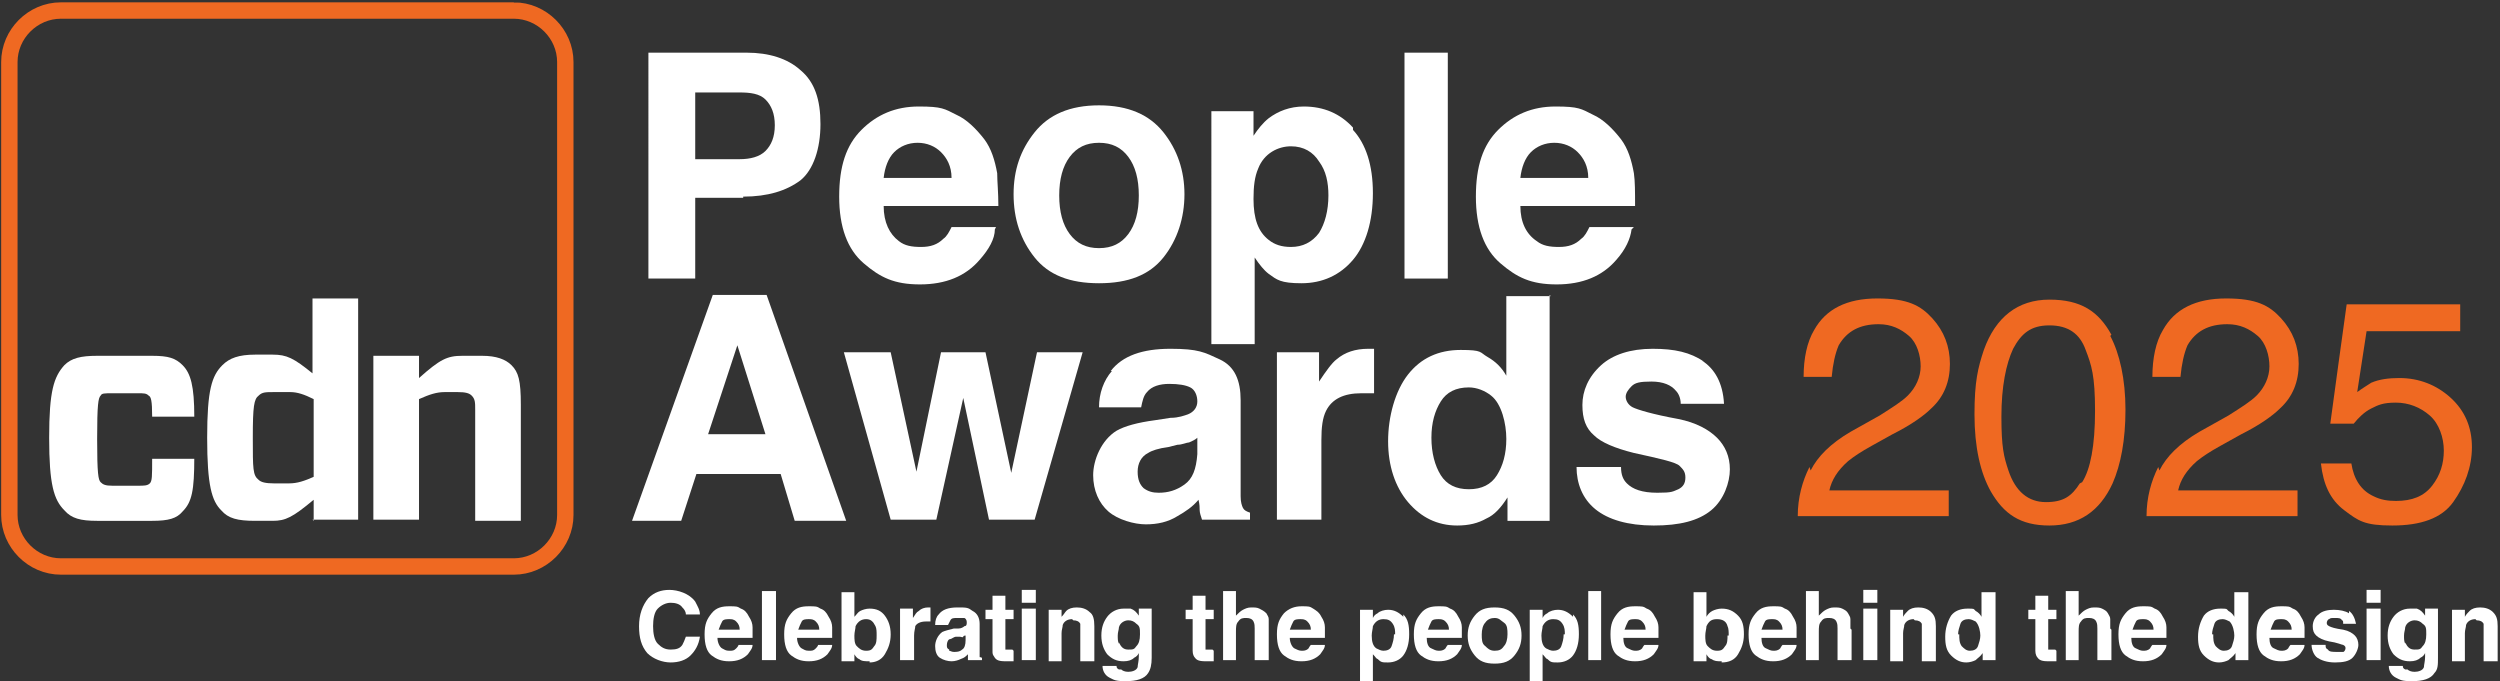 <?xml version="1.0" encoding="UTF-8"?>
<svg id="Layer_1" xmlns="http://www.w3.org/2000/svg" version="1.1" viewBox="0 0 213.6 58.2">
  <rect x="0" y="0" width="213.6" height="58.2" fill="#333333" stroke="none"/>
  <!-- Generator: Adobe Illustrator 29.3.1, SVG Export Plug-In . SVG Version: 2.1.0 Build 151)  -->
  <defs>
    <style>
      .st0 {
        fill: #fff;
      }

      .st1 {
        fill: #ef6922;
      }

      .st2 {
        fill: none;
        stroke: #ef6922;
        stroke-miterlimit: 10;
        stroke-width: 1.4px;
      }
    </style>
  </defs>
  <g>
    <path class="st0" d="M63.5,16.9h-4.1v6.9h-4V4.5h8.4c1.9,0,3.5.5,4.6,1.5,1.2,1,1.7,2.5,1.7,4.6s-.6,3.9-1.7,4.8c-1.2.9-2.8,1.4-4.9,1.4ZM65.4,12.9c.5-.5.8-1.2.8-2.2s-.3-1.7-.8-2.2-1.3-.6-2.2-.6h-3.8v5.7h3.8c.9,0,1.7-.2,2.2-.7Z"/>
    <path class="st0" d="M85,19.6c0,.8-.5,1.7-1.3,2.6-1.2,1.4-2.9,2.1-5.1,2.1s-3.4-.6-4.8-1.8c-1.4-1.2-2.1-3.1-2.1-5.7s.6-4.4,1.9-5.7,2.9-2,4.9-2,2.2.2,3.2.7c.9.4,1.7,1.2,2.4,2.1.6.8.9,1.8,1.1,2.9,0,.7.1,1.6.1,2.8h-9.8c0,1.4.5,2.4,1.3,3,.5.4,1.1.5,1.9.5s1.4-.2,1.9-.7c.3-.2.5-.6.7-1h3.8,0ZM81.3,15.2c0-1-.4-1.7-.9-2.2s-1.2-.8-2-.8-1.5.3-2,.8-.8,1.3-.9,2.2h5.8Z"/>
    <path class="st0" d="M99.4,11.3c1.2,1.5,1.8,3.3,1.8,5.3s-.6,3.9-1.8,5.4c-1.2,1.5-3,2.2-5.5,2.2s-4.3-.7-5.5-2.2c-1.2-1.5-1.8-3.3-1.8-5.4s.6-3.8,1.8-5.3c1.2-1.5,3-2.3,5.5-2.3s4.3.8,5.5,2.3ZM93.9,12.2c-1.1,0-1.9.4-2.5,1.2s-.9,1.9-.9,3.3.3,2.5.9,3.3c.6.8,1.4,1.2,2.5,1.2s1.9-.4,2.5-1.2c.6-.8.9-1.9.9-3.3s-.3-2.5-.9-3.3-1.4-1.2-2.5-1.2Z"/>
    <path class="st0" d="M115.6,11.1c1.1,1.2,1.7,3,1.7,5.4s-.6,4.4-1.7,5.7c-1.1,1.3-2.6,2-4.4,2s-2.1-.3-2.8-.8c-.4-.3-.8-.8-1.2-1.4v7.4h-3.7V9.5h3.6v2.1c.4-.6.8-1.1,1.3-1.5.8-.6,1.8-1,3-1,1.7,0,3.1.6,4.2,1.8h0ZM113.5,16.7c0-1.1-.2-2.1-.8-2.9-.5-.8-1.3-1.3-2.4-1.3s-2.3.6-2.8,1.9c-.3.7-.4,1.5-.4,2.6,0,1.7.4,2.8,1.3,3.5.5.4,1.1.6,1.9.6,1,0,1.8-.4,2.4-1.2.5-.8.8-1.9.8-3.2h0Z"/>
    <path class="st0" d="M120,4.5h3.7v19.3h-3.7V4.5Z"/>
    <path class="st0" d="M139.4,19.6c-.1.8-.5,1.7-1.3,2.6-1.2,1.4-2.9,2.1-5.1,2.1s-3.4-.6-4.8-1.8c-1.4-1.2-2.1-3.1-2.1-5.7s.6-4.4,1.9-5.7,2.9-2,4.9-2,2.2.2,3.2.7c.9.4,1.7,1.2,2.4,2.1.6.8.9,1.8,1.1,2.9.1.7.1,1.6.1,2.8h-9.8c0,1.4.5,2.4,1.4,3,.5.4,1.1.5,1.9.5s1.4-.2,1.9-.7c.3-.2.5-.6.7-1h3.8,0ZM135.7,15.2c0-1-.4-1.7-.9-2.2-.5-.5-1.2-.8-2-.8s-1.5.3-2,.8-.8,1.3-.9,2.2h5.8Z"/>
    <path class="st0" d="M66.6,40.5h-7.1l-1.3,4h-4.2l6.9-19.3h4.6l6.8,19.3h-4.4l-1.2-4ZM65.4,37.1l-2.4-7.6-2.5,7.6h4.9Z"/>
    <path class="st0" d="M84.5,44.4l-2.2-10.4-2.3,10.4h-3.9l-4-14.3h4l2.2,10.2,2.1-10.2h3.8l2.2,10.3,2.2-10.3h3.9l-4.1,14.3h-3.8,0Z"/>
    <path class="st0" d="M94.9,31.7c1-1.3,2.7-1.9,5.1-1.9s2.9.3,4.2.9,1.8,1.8,1.8,3.5v6.5c0,.4,0,1,0,1.7,0,.5.1.8.2,1s.3.3.6.4v.6h-4.1c-.1-.3-.2-.6-.2-.8,0-.2,0-.5-.1-.9-.5.6-1.1,1-1.8,1.4-.8.5-1.7.7-2.7.7s-2.4-.4-3.2-1.1-1.3-1.8-1.3-3.1.7-3,2-3.8c.7-.4,1.8-.7,3.3-.9l1.3-.2c.7,0,1.2-.2,1.5-.3.5-.2.8-.6.8-1.1s-.2-1-.6-1.2-1-.3-1.8-.3-1.5.2-1.9.7c-.3.3-.4.8-.5,1.3h-3.6c0-1.2.4-2.3,1.1-3.1h0ZM97.7,41.7c.4.3.8.4,1.3.4.8,0,1.5-.2,2.2-.7.7-.5,1-1.3,1.1-2.6v-1.4c-.2.2-.5.3-.7.4-.2,0-.6.2-1,.2l-.8.2c-.8.1-1.4.3-1.7.5-.6.3-.9.9-.9,1.6s.2,1.1.5,1.4h0Z"/>
    <path class="st0" d="M116.3,33.6c-1.5,0-2.5.5-3,1.5-.3.6-.4,1.4-.4,2.5v6.8h-3.8v-14.3h3.6v2.5c.6-.9,1.1-1.6,1.5-1.9.7-.6,1.6-.9,2.7-.9h.2c0,0,.1,0,.3,0v3.8c-.2,0-.4,0-.6,0-.2,0-.3,0-.4,0h0Z"/>
    <path class="st0" d="M132.4,25.2v19.3h-3.6v-2c-.5.8-1.1,1.5-1.8,1.8-.7.4-1.5.6-2.5.6-1.7,0-3.1-.7-4.2-2s-1.7-3.1-1.7-5.2.6-4.3,1.7-5.7c1.1-1.4,2.6-2.1,4.5-2.1s1.6.2,2.3.6,1.2.9,1.6,1.6v-6.8h3.8ZM122.3,37.4c0,1.3.3,2.4.8,3.2.5.8,1.3,1.2,2.4,1.2s1.9-.4,2.4-1.2.8-1.8.8-3.1-.4-3-1.3-3.7c-.5-.4-1.2-.7-1.9-.7-1.1,0-1.9.4-2.4,1.2-.5.8-.8,1.8-.8,3.1h0Z"/>
    <path class="st0" d="M145.4,30.8c1.1.7,1.8,1.9,1.9,3.7h-3.7c0-.5-.2-.9-.4-1.1-.4-.5-1.1-.8-2.1-.8s-1.4.1-1.7.4-.5.6-.5.9.2.7.6.9c.4.2,1.7.6,3.9,1,1.5.3,2.6.9,3.3,1.6.7.7,1.1,1.6,1.1,2.7s-.5,2.6-1.6,3.5-2.7,1.3-4.9,1.3-3.9-.5-5-1.4-1.6-2.2-1.6-3.6h3.8c0,.7.2,1.1.5,1.4.5.5,1.3.8,2.6.8s1.3-.1,1.8-.3c.4-.2.6-.5.6-1s-.2-.7-.5-1-1.6-.6-3.9-1.1c-1.6-.4-2.8-.9-3.4-1.5-.7-.6-1-1.4-1-2.6s.5-2.4,1.6-3.4c1-.9,2.5-1.4,4.4-1.4s3.2.3,4.4,1.1h0Z"/>
    <path class="st1" d="M154.7,40.2c.6-1.2,1.7-2.3,3.4-3.3l2.5-1.4c1.1-.7,1.9-1.2,2.4-1.7.7-.7,1.1-1.6,1.1-2.5s-.3-2-1-2.6-1.5-1-2.6-1c-1.6,0-2.7.6-3.4,1.8-.3.7-.5,1.6-.6,2.7h-2.4c0-1.6.3-3,.9-4,1-1.8,2.8-2.7,5.4-2.7s3.7.6,4.7,1.7,1.5,2.4,1.5,3.9-.5,2.8-1.6,3.8c-.6.6-1.7,1.4-3.3,2.2l-1.8,1c-.9.5-1.5.9-2,1.3-.9.8-1.4,1.6-1.6,2.5h10.2v2.2h-12.9c0-1.6.4-3,1-4.2h0Z"/>
    <path class="st1" d="M180.3,28.7c.8,1.5,1.3,3.7,1.3,6.3s-.4,4.7-1.1,6.3c-1.1,2.4-2.9,3.6-5.4,3.6s-3.9-1-5-2.9c-.9-1.6-1.4-3.8-1.4-6.6s.3-4,.8-5.5c1-2.8,2.9-4.3,5.6-4.3s4.2,1,5.3,3h0ZM177.9,41.2c.7-1.1,1.1-3.1,1.1-6.1s-.3-3.9-.8-5.2c-.5-1.4-1.5-2.1-3.1-2.1s-2.4.7-3.1,2c-.6,1.3-1,3.2-1,5.8s.2,3.4.6,4.6c.6,1.8,1.7,2.7,3.2,2.7s2.2-.5,2.9-1.6h0Z"/>
    <path class="st1" d="M184.5,40.2c.6-1.2,1.7-2.3,3.4-3.3l2.5-1.4c1.1-.7,1.9-1.2,2.4-1.7.7-.7,1.1-1.6,1.1-2.5s-.3-2-1-2.6-1.5-1-2.6-1c-1.6,0-2.7.6-3.4,1.8-.3.7-.5,1.6-.6,2.7h-2.4c0-1.6.3-3,.9-4,1-1.8,2.8-2.7,5.4-2.7s3.7.6,4.7,1.7,1.5,2.4,1.5,3.9-.5,2.8-1.6,3.8c-.6.6-1.7,1.4-3.3,2.2l-1.8,1c-.9.5-1.5.9-2,1.3-.9.8-1.4,1.6-1.6,2.5h10.2v2.2h-12.9c0-1.6.4-3,1-4.2h0Z"/>
    <path class="st1" d="M200.9,39.6c.2,1.3.8,2.3,1.9,2.8.6.3,1.2.4,1.9.4,1.4,0,2.4-.4,3.1-1.3.7-.9,1-1.9,1-3s-.4-2.3-1.2-3-1.8-1.1-2.9-1.1-1.5.2-2.1.5-1.1.8-1.5,1.3h-2c0-.1,1.4-10.2,1.4-10.2h9.7v2.3h-8l-.8,5.2c.4-.3.9-.6,1.2-.8.7-.3,1.5-.4,2.4-.4,1.7,0,3.2.6,4.4,1.7s1.8,2.5,1.8,4.2-.6,3.3-1.6,4.7-2.8,2-5.2,2-2.9-.4-4.1-1.3-1.8-2.2-2-4h2.5Z"/>
  </g>
  <path class="st2" d="M43.9.9H5.2C2.8.9.8,2.9.8,5.3v38.7c0,2.4,2,4.4,4.4,4.4h38.7c2.4,0,4.4-2,4.4-4.4V5.3c0-2.4-2-4.4-4.4-4.4Z"/>
  <g>
    <path class="st0" d="M16.6,39.1c0,2.8-.2,3.8-1,4.6-.5.6-1.2.8-2.6.8h-4.7c-1.4,0-2.2-.2-2.8-.9-.9-.9-1.3-2.2-1.3-6.2s.4-5.2,1.3-6.2c.6-.6,1.4-.8,2.8-.8h4.7c1.4,0,2,.2,2.6.8.7.7,1,1.8,1,4.4h-3.6c0-1.4-.1-1.7-.3-1.8-.2-.2-.4-.2-.9-.2h-2.2c-.7,0-.9,0-1,.2-.2.2-.3.7-.3,3.7s.1,3.5.3,3.7c.2.2.4.3,1,.3h2.2c.5,0,.8,0,1-.2s.2-.6.2-2.1h3.6,0Z"/>
    <path class="st0" d="M26.8,44.5v-1.8c-1.8,1.5-2.4,1.8-3.5,1.8h-1.5c-1.5,0-2.3-.2-2.9-.9-.8-.8-1.2-2.1-1.2-6.2s.4-5.3,1.3-6.2c.6-.6,1.4-.9,2.8-.9h1.5c1.2,0,1.8.3,3.4,1.6v-6.4h3.9v18.9h-3.9ZM26.8,40.8v-6.7c-.8-.4-1.4-.6-2-.6h-1.4c-.7,0-1,0-1.3.3-.4.3-.5.9-.5,3.6s0,3.2.5,3.6c.2.2.6.3,1.3.3h1.3c.7,0,1.3-.2,2.2-.6h0Z"/>
    <path class="st0" d="M31.9,44.5v-14.1h3.9v1.9c1.8-1.6,2.4-1.9,3.7-1.9h1.7c1.2,0,2,.3,2.5.8.6.6.8,1.3.8,3.4v9.9h-3.9v-9.5c0-.6,0-.9-.3-1.2-.2-.2-.5-.3-1.2-.3h-1.1c-.7,0-1.3.2-2.2.6v10.3h-3.9,0Z"/>
  </g>
  <g>
    <path class="st0" d="M59,56c-.4.4-1,.6-1.7.6s-1.5-.3-2-.8c-.5-.6-.7-1.3-.7-2.3s.3-1.8.8-2.4c.5-.5,1.1-.7,1.8-.7s1.7.3,2.2,1c.2.4.4.7.4,1.1h-1.2c0-.3-.2-.5-.3-.6-.2-.3-.6-.4-1-.4s-.8.2-1.1.5-.4.9-.4,1.5.1,1.2.4,1.5c.3.3.6.5,1.1.5s.8-.1,1-.4c.1-.2.2-.4.3-.7h1.2c-.1.7-.4,1.2-.8,1.6h0Z"/>
    <path class="st0" d="M64.3,55.1c0,.3-.2.5-.4.8-.4.4-.9.6-1.6.6s-1.1-.2-1.5-.5-.6-.9-.6-1.8.2-1.3.6-1.8.9-.6,1.5-.6.7,0,1,.2c.3.1.5.3.7.7.2.3.3.6.3.9,0,.2,0,.5,0,.9h-3c0,.4.2.8.4.9.2.1.3.2.6.2s.4,0,.6-.2c0,0,.2-.2.2-.3h1.2ZM63.2,53.8c0-.3-.1-.5-.3-.7s-.4-.2-.6-.2-.5,0-.6.2-.2.4-.3.7h1.8Z"/>
    <path class="st0" d="M65.1,50.5h1.2v5.9h-1.2v-5.9Z"/>
    <path class="st0" d="M71.1,55.1c0,.3-.2.5-.4.8-.4.4-.9.6-1.6.6s-1.1-.2-1.5-.5-.6-.9-.6-1.8.2-1.3.6-1.8.9-.6,1.5-.6.7,0,1,.2c.3.1.5.3.7.7.2.3.3.6.3.9,0,.2,0,.5,0,.9h-3c0,.4.2.8.4.9.2.1.3.2.6.2s.4,0,.6-.2c0,0,.2-.2.2-.3h1.2ZM70,53.8c0-.3-.1-.5-.3-.7s-.4-.2-.6-.2-.5,0-.6.2-.2.4-.3.7h1.8Z"/>
    <path class="st0" d="M74.3,56.5c-.4,0-.7,0-.9-.2-.1,0-.3-.2-.4-.4v.6h-1.1v-5.9h1.1v2.1c.2-.2.3-.4.5-.5.2-.1.5-.2.8-.2.6,0,1,.2,1.3.6s.5.9.5,1.6-.2,1.2-.5,1.7-.8.7-1.3.7h0ZM74.9,54.3c0-.3,0-.6-.1-.8-.2-.4-.4-.6-.8-.6s-.7.2-.9.6c0,.2-.1.5-.1.8s0,.7.2.9c.2.2.4.4.8.4s.5-.1.7-.4c.2-.2.2-.6.2-.9Z"/>
    <path class="st0" d="M79.1,53.1c-.5,0-.8.2-.9.4,0,.2-.1.4-.1.8v2.1h-1.2v-4.4h1.1v.8c.2-.3.3-.5.5-.6.2-.2.5-.3.8-.3h.2v1.2c0,0-.1,0-.2,0h-.1,0Z"/>
    <path class="st0" d="M80.2,52.5c.3-.4.8-.6,1.6-.6s.9,0,1.3.3c.4.2.6.6.6,1.1v2.5c0,.2,0,.2,0,.3s0,0,.2.1v.2h-1.2c0,0,0-.2,0-.2s0-.2,0-.3c-.2.2-.3.3-.6.4-.2.1-.5.2-.8.2s-.7-.1-1-.3c-.3-.2-.4-.6-.4-1s.2-.9.6-1.2c.2-.1.6-.2,1-.3h.4c.2,0,.4-.1.5-.2.2,0,.2-.2.2-.3s0-.3-.2-.4c-.1,0-.3,0-.6,0s-.5,0-.6.2c0,0-.1.2-.2.4h-1.1c0-.4.1-.7.3-.9h0ZM81.1,55.6c.1,0,.2.1.4.1.2,0,.5,0,.7-.2.2-.1.3-.4.3-.8v-.4c0,0-.2,0-.2.1s-.2,0-.3,0h-.3c-.2,0-.4.2-.5.2-.2,0-.3.3-.3.5s0,.3.2.4h0Z"/>
    <path class="st0" d="M86.6,55.6v.9h-.5c-.5,0-.9,0-1.1-.3s-.2-.3-.2-.6v-2.7h-.6v-.8h.6v-1.2h1.1v1.2h.7v.8h-.7v2.3c0,.2,0,.3,0,.3,0,0,.2,0,.4,0h.2,0Z"/>
    <path class="st0" d="M88.5,50.4v1.1h-1.2v-1.1h1.2ZM88.5,52v4.4h-1.2v-4.4h1.2Z"/>
    <path class="st0" d="M91.6,52.9c-.4,0-.7.2-.8.5,0,.2-.1.4-.1.7v2.4h-1.1v-4.4h1.1v.6c.2-.2.3-.4.4-.5.2-.2.5-.3.9-.3s.8.1,1.1.4c.3.2.4.6.4,1.2v3h-1.2v-2.7c0-.2,0-.4,0-.5-.1-.2-.3-.3-.6-.3h0Z"/>
    <path class="st0" d="M95.8,57.2c.1.1.3.2.6.2s.7-.1.8-.4c0-.2.1-.5.1-.9v-.3c-.1.2-.2.3-.4.4-.2.2-.5.3-.9.3-.6,0-1-.2-1.4-.6-.3-.4-.5-.9-.5-1.6s.2-1.2.5-1.6.8-.7,1.4-.7.4,0,.6,0c.3.1.5.3.7.6v-.6h1.1v4.2c0,.6-.1,1-.3,1.3-.3.5-1,.7-1.9.7s-1-.1-1.4-.3c-.4-.2-.6-.6-.6-1h1.2c0,.1,0,.2.2.3h0ZM95.6,54.9c.2.4.4.6.8.6s.5,0,.7-.3c.2-.2.3-.5.3-1s0-.7-.3-.9c-.2-.2-.4-.3-.7-.3s-.7.2-.8.6c0,.2-.1.4-.1.7s0,.5.1.7h0Z"/>
    <path class="st0" d="M103.7,55.6v.9h-.5c-.5,0-.9,0-1.1-.3-.1-.1-.2-.3-.2-.6v-2.7h-.6v-.8h.6v-1.2h1.1v1.2h.7v.8h-.7v2.3c0,.2,0,.3,0,.3,0,0,.2,0,.4,0h.2,0Z"/>
    <path class="st0" d="M108.4,53.8v2.6h-1.2v-2.7c0-.2,0-.4-.1-.6-.1-.2-.3-.3-.6-.3s-.5,0-.7.3c-.2.2-.2.5-.2.9v2.4h-1.1v-5.9h1.1v2.1c.2-.2.4-.4.6-.5s.4-.2.7-.2.5,0,.7.1.4.2.6.4c.1.2.2.3.2.5s0,.5,0,.8Z"/>
    <path class="st0" d="M113.2,55.1c0,.3-.2.5-.4.8-.4.4-.9.6-1.6.6s-1.1-.2-1.5-.5-.6-.9-.6-1.8.2-1.3.6-1.8c.4-.4.9-.6,1.5-.6s.7,0,1,.2.5.3.7.7c.2.3.3.6.3.9,0,.2,0,.5,0,.9h-3c0,.4.2.8.4.9.2.1.4.2.6.2s.4,0,.6-.2c0,0,.1-.2.2-.3h1.2,0ZM112,53.8c0-.3-.1-.5-.3-.7-.2-.2-.4-.2-.6-.2s-.5,0-.6.2-.2.4-.3.7h1.8Z"/>
    <path class="st0" d="M119.9,52.5c.4.4.5.9.5,1.7s-.2,1.4-.5,1.8-.8.6-1.3.6-.6,0-.9-.3c-.1,0-.2-.2-.4-.4v2.3h-1.1v-6.1h1.1v.7c.1-.2.2-.3.4-.4.2-.2.6-.3.9-.3.5,0,.9.2,1.3.6h0ZM119.2,54.2c0-.3,0-.6-.2-.9s-.4-.4-.8-.4-.7.2-.9.6c0,.2-.1.5-.1.8,0,.5.1.9.4,1.1.2.1.4.2.6.2.3,0,.6-.1.7-.4s.2-.6.2-1h0Z"/>
    <path class="st0" d="M124.9,55.1c0,.3-.2.5-.4.8-.4.4-.9.6-1.6.6s-1.1-.2-1.5-.5-.6-.9-.6-1.8.2-1.3.6-1.8.9-.6,1.5-.6.7,0,1,.2c.3.1.5.3.7.7.2.3.3.6.3.9,0,.2,0,.5,0,.9h-3c0,.4.1.8.4.9.2.1.4.2.6.2s.4,0,.6-.2c0,0,.1-.2.2-.3h1.2,0ZM123.8,53.8c0-.3-.1-.5-.3-.7s-.4-.2-.6-.2-.5,0-.6.2-.2.4-.3.7h1.8Z"/>
    <path class="st0" d="M129.4,52.6c.4.5.6,1,.6,1.7s-.2,1.2-.6,1.7c-.4.5-.9.7-1.7.7s-1.3-.2-1.7-.7-.6-1-.6-1.7.2-1.2.6-1.7.9-.7,1.7-.7,1.3.2,1.7.7ZM127.7,52.8c-.3,0-.6.1-.8.4-.2.2-.3.6-.3,1s0,.8.3,1c.2.2.4.4.8.4s.6-.1.8-.4c.2-.2.3-.6.3-1s0-.8-.3-1-.4-.4-.8-.4Z"/>
    <path class="st0" d="M134.4,52.5c.4.4.5.9.5,1.7s-.2,1.4-.5,1.8-.8.6-1.3.6-.6,0-.9-.3c-.1,0-.2-.2-.4-.4v2.3h-1.1v-6.1h1.1v.7c.1-.2.2-.3.4-.4.2-.2.6-.3.9-.3.5,0,.9.2,1.3.6h0ZM133.7,54.2c0-.3,0-.6-.2-.9s-.4-.4-.8-.4-.7.2-.9.6c0,.2-.1.5-.1.8,0,.5.1.9.4,1.1.2.1.4.2.6.2.3,0,.6-.1.7-.4s.2-.6.2-1h0Z"/>
    <path class="st0" d="M135.7,50.5h1.1v5.9h-1.1v-5.9Z"/>
    <path class="st0" d="M141.7,55.1c0,.3-.2.5-.4.8-.4.4-.9.6-1.6.6s-1.1-.2-1.5-.5-.6-.9-.6-1.8.2-1.3.6-1.8.9-.6,1.5-.6.7,0,1,.2c.3.1.5.3.7.7.2.3.3.6.3.9,0,.2,0,.5,0,.9h-3c0,.4.1.8.4.9.2.1.4.2.6.2s.4,0,.6-.2c0,0,.1-.2.2-.3h1.2,0ZM140.6,53.8c0-.3-.1-.5-.3-.7s-.4-.2-.6-.2-.5,0-.6.2-.2.4-.3.7h1.8Z"/>
    <path class="st0" d="M147.1,56.5c-.4,0-.6,0-.9-.2-.1,0-.3-.2-.4-.4v.6h-1.1v-5.9h1.1v2.1c.1-.2.3-.4.5-.5.2-.1.5-.2.8-.2.6,0,1,.2,1.4.6s.5.9.5,1.6-.2,1.2-.5,1.7-.8.7-1.4.7h0ZM147.7,54.3c0-.3,0-.6-.1-.8-.1-.4-.4-.6-.9-.6s-.7.2-.9.6c0,.2-.1.5-.1.8s0,.7.2.9c.2.2.4.4.8.4s.5-.1.7-.4c.2-.2.2-.6.2-.9Z"/>
    <path class="st0" d="M153.5,55.1c0,.3-.2.5-.4.8-.4.4-.9.6-1.6.6s-1.1-.2-1.5-.5-.6-.9-.6-1.8.2-1.3.6-1.8.9-.6,1.5-.6.7,0,1,.2c.3.1.5.3.7.7.2.3.3.6.3.9,0,.2,0,.5,0,.9h-3c0,.4.1.8.4.9.2.1.4.2.6.2s.4,0,.6-.2c0,0,.1-.2.2-.3h1.2,0ZM152.3,53.8c0-.3-.1-.5-.3-.7s-.4-.2-.6-.2-.5,0-.6.2-.2.4-.3.7h1.8Z"/>
    <path class="st0" d="M158.2,53.8v2.6h-1.2v-2.7c0-.2,0-.4-.1-.6-.1-.2-.3-.3-.6-.3s-.5,0-.7.3c-.2.2-.2.5-.2.9v2.4h-1.1v-5.9h1.1v2.1c.2-.2.4-.4.6-.5s.4-.2.7-.2.5,0,.7.1.4.2.5.4c.1.2.2.3.2.5,0,.2,0,.5,0,.8h0Z"/>
    <path class="st0" d="M160.4,50.4v1.1h-1.2v-1.1h1.2ZM160.4,52v4.4h-1.2v-4.4h1.2Z"/>
    <path class="st0" d="M163.5,52.9c-.4,0-.7.2-.8.5,0,.2-.1.4-.1.7v2.4h-1.1v-4.4h1.1v.6c.1-.2.3-.4.4-.5.2-.2.5-.3.9-.3s.8.1,1.1.4.4.6.4,1.2v3h-1.2v-2.7c0-.2,0-.4,0-.5-.1-.2-.3-.3-.6-.3h0Z"/>
    <path class="st0" d="M170.5,50.5v5.9h-1.1v-.6c-.2.3-.4.4-.6.6-.2.1-.5.2-.8.2-.5,0-.9-.2-1.3-.6-.4-.4-.5-.9-.5-1.6s.2-1.3.5-1.8c.3-.4.8-.6,1.4-.6s.5,0,.7.2c.2.1.4.3.5.5v-2.1h1.2ZM167.4,54.2c0,.4,0,.7.2,1,.2.2.4.4.7.4s.6-.1.7-.4.2-.6.2-.9-.1-.9-.4-1.2c-.2-.1-.4-.2-.6-.2-.3,0-.6.1-.7.4s-.2.6-.2.9h0Z"/>
    <path class="st0" d="M175.7,55.6v.9h-.5c-.5,0-.9,0-1.1-.3-.1-.1-.2-.3-.2-.6v-2.7h-.6v-.8h.6v-1.2h1.1v1.2h.7v.8h-.7v2.3c0,.2,0,.3,0,.3,0,0,.2,0,.4,0h.2,0Z"/>
    <path class="st0" d="M180.4,53.8v2.6h-1.2v-2.7c0-.2,0-.4-.1-.6-.1-.2-.3-.3-.6-.3s-.5,0-.7.3c-.2.2-.2.5-.2.9v2.4h-1.1v-5.9h1.1v2.1c.2-.2.4-.4.6-.5s.4-.2.7-.2.5,0,.7.1.4.2.5.4c.1.2.2.3.2.5,0,.2,0,.5,0,.8h0Z"/>
    <path class="st0" d="M185.1,55.1c0,.3-.2.5-.4.8-.4.4-.9.6-1.6.6s-1.1-.2-1.5-.5-.6-.9-.6-1.8.2-1.3.6-1.8.9-.6,1.5-.6.7,0,1,.2c.3.1.5.3.7.7.2.3.3.6.3.9,0,.2,0,.5,0,.9h-3c0,.4.1.8.4.9.2.1.4.2.6.2s.4,0,.6-.2c0,0,.1-.2.2-.3h1.2,0ZM184,53.8c0-.3-.1-.5-.3-.7s-.4-.2-.6-.2-.5,0-.6.2-.2.4-.3.7h1.8Z"/>
    <path class="st0" d="M192.1,50.5v5.9h-1.1v-.6c-.2.3-.4.4-.6.6-.2.1-.5.2-.8.2-.5,0-.9-.2-1.3-.6-.4-.4-.5-.9-.5-1.6s.2-1.3.5-1.8c.3-.4.8-.6,1.4-.6s.5,0,.7.2c.2.1.4.3.5.5v-2.1h1.2ZM189.1,54.2c0,.4,0,.7.2,1,.2.2.4.4.7.4s.6-.1.7-.4.2-.6.2-.9-.1-.9-.4-1.2c-.2-.1-.4-.2-.6-.2-.3,0-.6.1-.7.4s-.2.6-.2.9h0Z"/>
    <path class="st0" d="M196.9,55.1c0,.3-.2.5-.4.8-.4.4-.9.6-1.6.6s-1.1-.2-1.5-.5-.6-.9-.6-1.8.2-1.3.6-1.8.9-.6,1.5-.6.7,0,1,.2c.3.1.5.3.7.7.2.3.3.6.3.9,0,.2,0,.5,0,.9h-3c0,.4.1.8.4.9.2.1.4.2.6.2s.4,0,.6-.2c0,0,.1-.2.2-.3h1.2,0ZM195.8,53.8c0-.3-.1-.5-.3-.7s-.4-.2-.6-.2-.5,0-.6.2-.2.4-.3.7h1.8Z"/>
    <path class="st0" d="M200.7,52.2c.3.2.5.6.6,1.1h-1.1c0-.2,0-.3-.1-.3-.1-.2-.3-.2-.6-.2s-.4,0-.5.1c-.1,0-.2.2-.2.3s0,.2.2.3.5.2,1.2.3c.5.1.8.3,1,.5s.3.5.3.8-.2.8-.5,1.1c-.3.3-.8.4-1.5.4s-1.2-.2-1.5-.4-.5-.7-.5-1.1h1.2c0,.2,0,.3.2.4.1.2.4.2.8.2s.4,0,.5,0c.1,0,.2-.2.2-.3s0-.2-.2-.3c-.1,0-.5-.2-1.2-.3-.5-.1-.9-.3-1.1-.5s-.3-.4-.3-.8.2-.8.5-1c.3-.3.8-.4,1.3-.4s1,.1,1.3.3h0Z"/>
    <path class="st0" d="M203.4,50.4v1.1h-1.2v-1.1h1.2ZM203.4,52v4.4h-1.2v-4.4h1.2Z"/>
    <path class="st0" d="M205.7,57.2c.1.1.3.2.6.2s.7-.1.8-.4c0-.2.1-.5.1-.9v-.3c-.1.2-.2.3-.4.4-.2.2-.5.3-.9.3-.6,0-1-.2-1.4-.6-.3-.4-.5-.9-.5-1.6s.2-1.2.5-1.6.8-.7,1.4-.7.4,0,.6,0c.3.1.5.3.7.6v-.6h1.1v4.2c0,.6,0,1-.3,1.3-.3.5-1,.7-1.9.7s-1-.1-1.4-.3c-.4-.2-.6-.6-.6-1h1.2c0,.1,0,.2.2.3h0ZM205.5,54.9c.2.4.4.6.8.6s.5,0,.7-.3c.2-.2.3-.5.3-1s0-.7-.3-.9c-.2-.2-.4-.3-.7-.3s-.7.2-.8.6c0,.2-.1.4-.1.7s0,.5.1.7h0Z"/>
    <path class="st0" d="M211.5,52.9c-.4,0-.7.2-.8.5,0,.2-.1.4-.1.7v2.4h-1.1v-4.4h1.1v.6c.1-.2.3-.4.4-.5.2-.2.5-.3.9-.3s.8.1,1.1.4.4.6.4,1.2v3h-1.2v-2.7c0-.2,0-.4,0-.5-.1-.2-.3-.3-.6-.3h0Z"/>
  </g>
</svg>